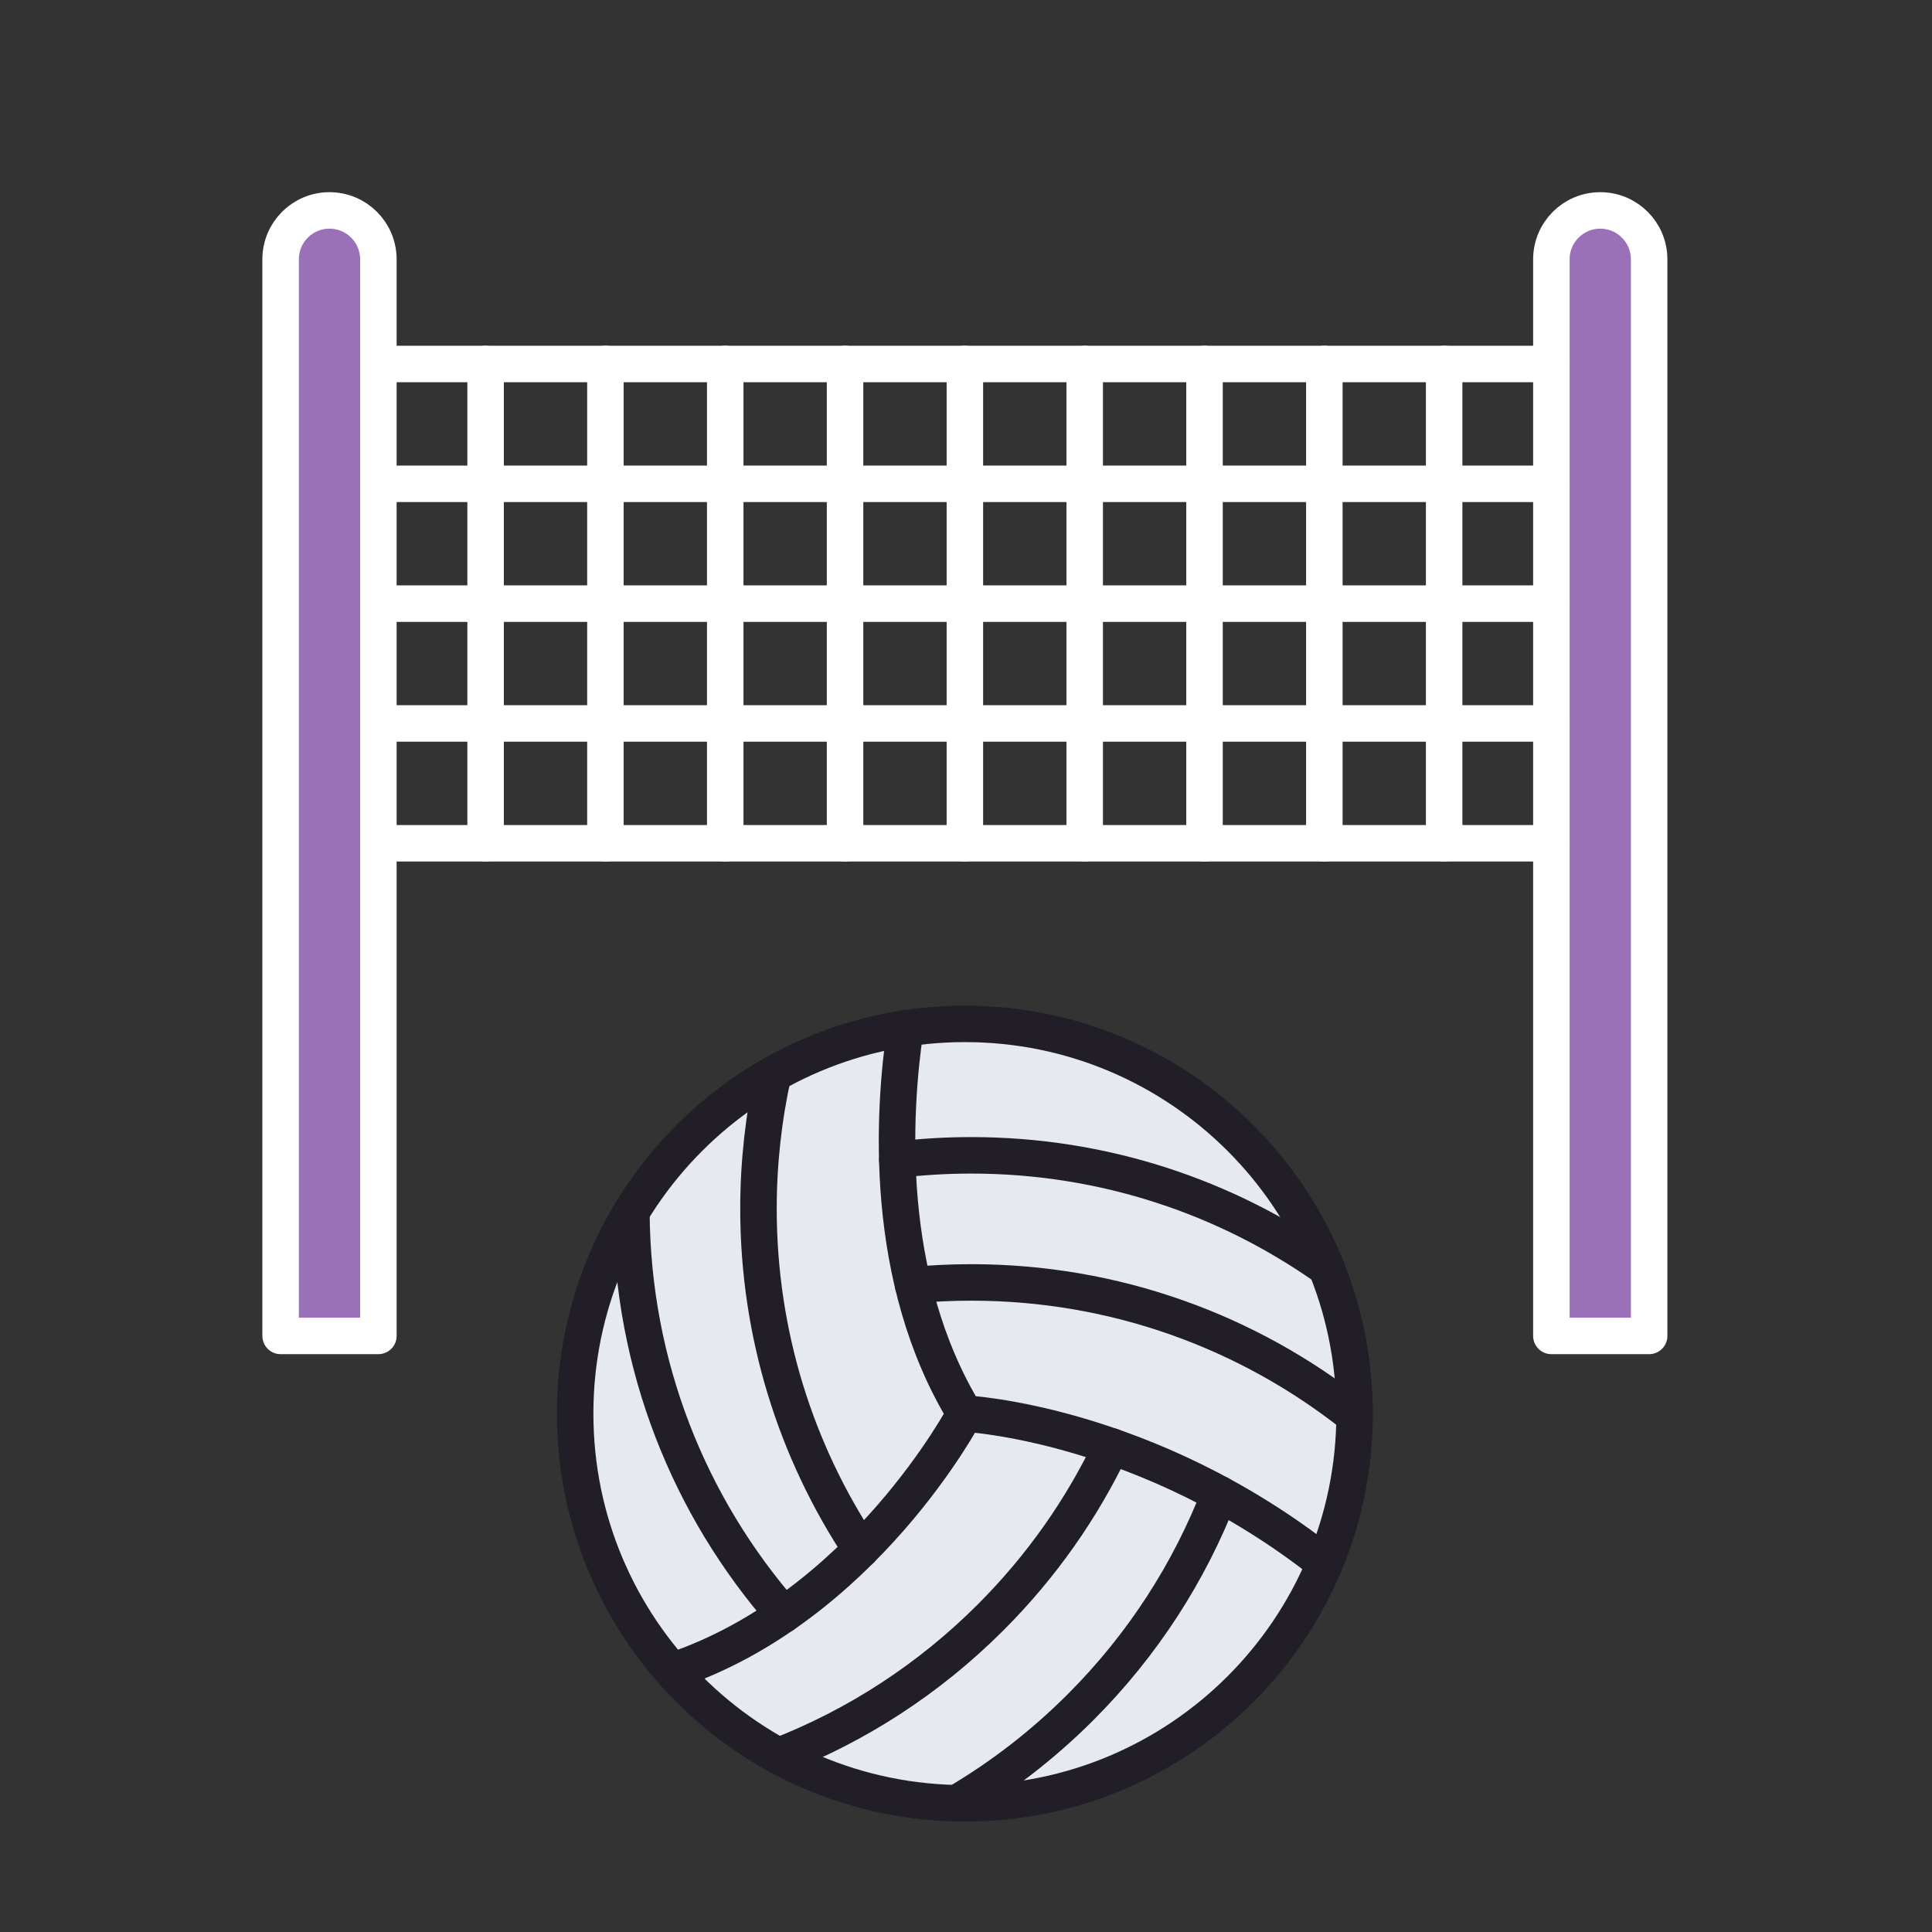 <svg width="512" height="512" viewBox="0 0 512 512" fill="none" xmlns="http://www.w3.org/2000/svg">
<rect x="0" y="0" width="512" height="512" fill="#333333" stroke="none"/>
<g clip-path="url(#clip0_22_5202)">
<mask id="mask0_22_5202" style="mask-type:luminance" maskUnits="userSpaceOnUse" x="0" y="0" width="512" height="512">
<path d="M512 0H0V512H512V0Z" fill="white"/>
</mask>
<g mask="url(#mask0_22_5202)">
<mask id="mask1_22_5202" style="mask-type:luminance" maskUnits="userSpaceOnUse" x="0" y="0" width="512" height="512">
<path d="M512 0H0V512H512V0Z" fill="white"/>
</mask>
<g mask="url(#mask1_22_5202)">
<path d="M87.319 55.765C80.165 55.765 74.364 61.566 74.364 68.72V354.031H100.274V68.72C100.274 61.566 94.473 55.765 87.319 55.765Z" fill="#9A70B8"/>
<path d="M424.086 55.765C416.932 55.765 411.131 61.566 411.131 68.72V354.031H437.041V68.72C437.041 61.566 431.24 55.765 424.086 55.765Z" fill="#9A70B8"/>
<path d="M87.319 55.765C80.165 55.765 74.364 61.566 74.364 68.72V354.031H100.274V68.72C100.274 61.566 94.473 55.765 87.319 55.765Z" stroke="white" stroke-width="9.67" stroke-linecap="round" stroke-linejoin="round"/>
<path d="M424.086 55.765C416.932 55.765 411.131 61.566 411.131 68.72V354.031H437.041V68.72C437.041 61.566 431.24 55.765 424.086 55.765Z" stroke="white" stroke-width="9.67" stroke-linecap="round" stroke-linejoin="round"/>
<path d="M100.274 96.462H411.13" stroke="white" stroke-width="9.67" stroke-linecap="round" stroke-linejoin="round"/>
<path d="M100.274 128.215H411.13" stroke="white" stroke-width="9.67" stroke-linecap="round" stroke-linejoin="round"/>
<path d="M100.274 159.969H411.13" stroke="white" stroke-width="9.67" stroke-linecap="round" stroke-linejoin="round"/>
<path d="M411.13 191.722H100.274" stroke="white" stroke-width="9.67" stroke-linecap="round" stroke-linejoin="round"/>
<path d="M411.13 223.476H100.274" stroke="white" stroke-width="9.67" stroke-linecap="round" stroke-linejoin="round"/>
<path d="M255.702 96.462V223.476" stroke="white" stroke-width="9.67" stroke-linecap="round" stroke-linejoin="round"/>
<path d="M223.948 96.462V223.476" stroke="white" stroke-width="9.67" stroke-linecap="round" stroke-linejoin="round"/>
<path d="M192.195 96.462V223.476" stroke="white" stroke-width="9.67" stroke-linecap="round" stroke-linejoin="round"/>
<path d="M160.441 223.476V96.462" stroke="white" stroke-width="9.67" stroke-linecap="round" stroke-linejoin="round"/>
<path d="M128.688 223.476V96.462" stroke="white" stroke-width="9.67" stroke-linecap="round" stroke-linejoin="round"/>
<path d="M382.717 96.462V223.476" stroke="white" stroke-width="9.67" stroke-linecap="round" stroke-linejoin="round"/>
<path d="M350.963 96.462V223.476" stroke="white" stroke-width="9.67" stroke-linecap="round" stroke-linejoin="round"/>
<path d="M319.209 223.476V96.462" stroke="white" stroke-width="9.67" stroke-linecap="round" stroke-linejoin="round"/>
<path d="M287.455 223.476V96.462" stroke="white" stroke-width="9.67" stroke-linecap="round" stroke-linejoin="round"/>
<path d="M358.985 374.618C358.985 431.66 312.744 477.901 255.702 477.901C198.66 477.901 152.419 431.66 152.419 374.618C152.419 317.576 198.66 271.335 255.702 271.335C312.744 271.335 358.985 317.576 358.985 374.618Z" fill="#E6E9EE"/>
<path d="M358.985 374.618C358.985 431.66 312.744 477.901 255.702 477.901C198.66 477.901 152.419 431.66 152.419 374.618C152.419 317.576 198.66 271.335 255.702 271.335C312.744 271.335 358.985 317.576 358.985 374.618Z" stroke="#211E27" stroke-width="9.67" stroke-linecap="round" stroke-linejoin="round"/>
<path d="M239.946 272.535C236.67 294.528 233.89 338.761 255.702 374.618C255.702 374.618 228.707 425.917 178.169 442.852" stroke="#211E27" stroke-width="9.67" stroke-linecap="round" stroke-linejoin="round"/>
<path d="M255.702 374.618C255.702 374.618 303.655 376.898 351.075 414.317" stroke="#211E27" stroke-width="9.67" stroke-linecap="round" stroke-linejoin="round"/>
<path d="M241.988 340.574C247.066 340.099 252.211 339.856 257.413 339.856C295.66 339.856 330.839 352.993 358.683 375" stroke="#211E27" stroke-width="9.67" stroke-linecap="round" stroke-linejoin="round"/>
<path d="M237.792 307.34C244.225 306.57 250.773 306.174 257.413 306.174C292.443 306.174 324.899 317.194 351.504 335.956" stroke="#211E27" stroke-width="9.67" stroke-linecap="round" stroke-linejoin="round"/>
<path d="M228.186 410.624C211.011 384.755 201.006 353.714 201.006 320.336C201.006 308.089 202.353 296.157 204.907 284.679" stroke="#211E27" stroke-width="9.67" stroke-linecap="round" stroke-linejoin="round"/>
<path d="M294.574 383.306C286.774 399.694 276.091 415.052 262.525 428.618C245.995 445.148 226.805 457.396 206.334 465.365" stroke="#211E27" stroke-width="9.67" stroke-linecap="round" stroke-linejoin="round"/>
<path d="M323.198 395.961C315.232 416.539 302.947 435.829 286.341 452.435C276.273 462.503 265.218 470.983 253.487 477.875" stroke="#211E27" stroke-width="9.67" stroke-linecap="round" stroke-linejoin="round"/>
<path d="M207.677 427.869C182.713 399.315 167.523 361.998 167.327 321.136" stroke="#211E27" stroke-width="9.67" stroke-linecap="round" stroke-linejoin="round"/>
</g>
</g>
</g>
<defs>
<clipPath id="clip0_22_5202">
<rect width="512" height="512" fill="white"/>
</clipPath>
</defs>
</svg>
